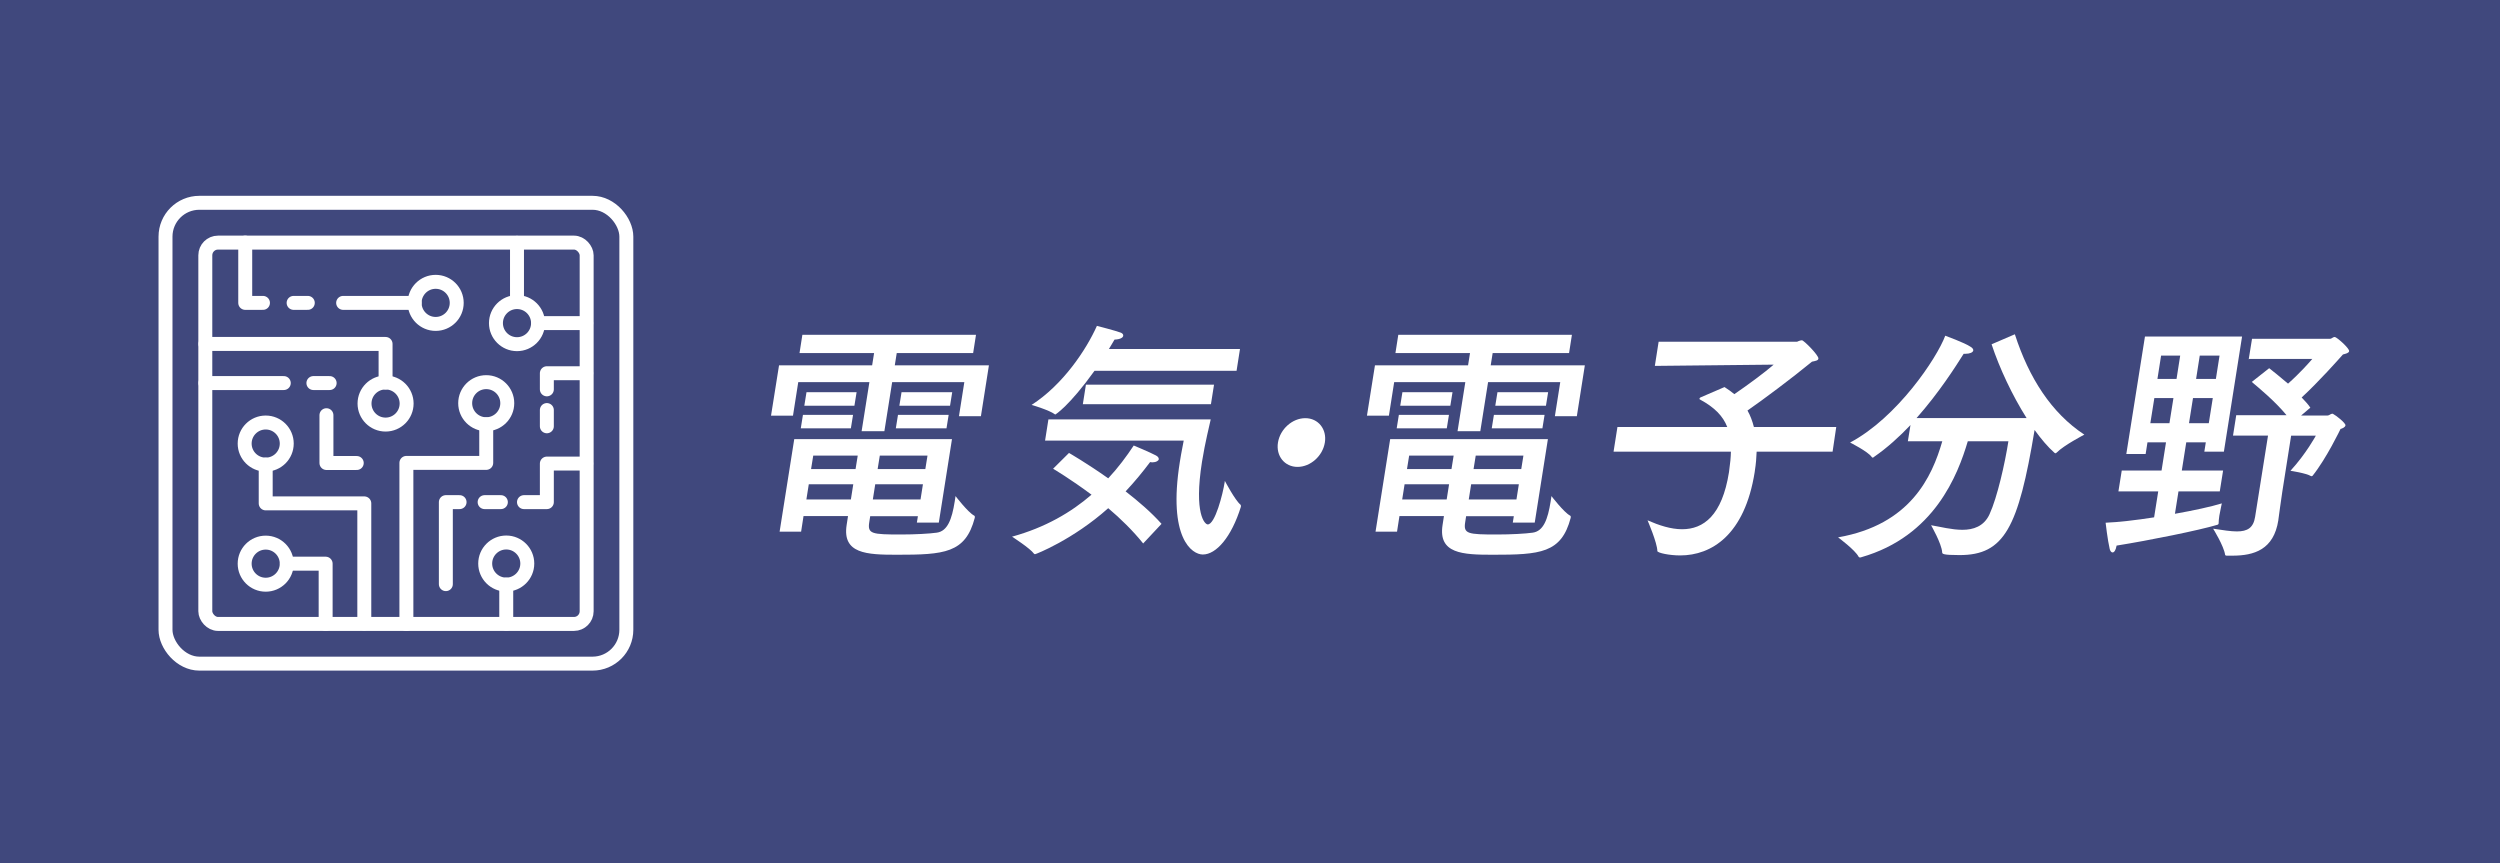 <?xml version="1.0" encoding="UTF-8"?>
<svg id="uuid-6f7cf75c-550b-435a-9bfd-63863fa3a40e" data-name="レイヤー 2" xmlns="http://www.w3.org/2000/svg" width="218.57" height="75.49" viewBox="0 0 218.57 75.49">
  <rect x="0" y="0" width="218.57" height="75.49" fill="#333333" stroke="none"/>
  <defs>
    <style>
      .uuid-eb176eb3-2159-45bc-88be-86d1b42287a3 {
        stroke-linecap: round;
        stroke-linejoin: round;
      }

      .uuid-eb176eb3-2159-45bc-88be-86d1b42287a3, .uuid-e4320228-f994-4704-b3c2-9e3ff7823b1d {
        fill: none;
        stroke: #fff;
        stroke-width: 1.22px;
      }

      .uuid-e4320228-f994-4704-b3c2-9e3ff7823b1d {
        stroke-miterlimit: 10;
      }

      .uuid-71b7be2e-4134-4449-95a7-0431f8ea8df2 {
        fill: #fff;
      }

      .uuid-672233c3-c03e-4949-9a80-36129df5c22e {
        fill: #4d5ec7;
      }

      .uuid-bbdb7138-802c-4400-8260-6b3d4a7e5280 {
        opacity: .5;
      }
    </style>
  </defs>
  <g id="uuid-169db0af-dded-49d5-8bee-1da858ea078a" data-name="文字">
    <g>
      <g class="uuid-bbdb7138-802c-4400-8260-6b3d4a7e5280">
        <rect class="uuid-672233c3-c03e-4949-9a80-36129df5c22e" width="218.57" height="75.49"/>
      </g>
      <g>
        <path class="uuid-71b7be2e-4134-4449-95a7-0431f8ea8df2" d="M85.07,30.87h-6.67l-.17,1.07h8.23l-.7,4.45h-1.92l.47-2.98h-6.31l-.68,4.29h-1.99l.68-4.29h-6.22l-.46,2.93h-1.92l.7-4.4h8.14l.17-1.07h-6.52l.25-1.6h15.18l-.25,1.6ZM82.08,45.69h-1.92l.09-.56h-4.17l-.08.51c-.17,1.04.21,1.09,2.78,1.09,1.22,0,2.49-.07,3.12-.16.94-.13,1.32-1.16,1.57-2.73.02-.16.05-.31.07-.47,0,0,1.08,1.42,1.63,1.71.06.02.07.11.05.2-.81,3.09-2.67,3.22-6.82,3.22-2.63,0-4.77-.09-4.38-2.6l.12-.78h-3.89l-.21,1.36h-1.88l1.28-8.09h13.79l-1.15,7.29ZM74.39,37.45h-4.38l.19-1.18h4.38l-.19,1.18ZM74.7,35.47h-4.38l.19-1.18h4.38l-.19,1.18ZM70.71,42.34l-.21,1.33h3.89l.21-1.33h-3.89ZM71.1,39.83l-.19,1.18h3.89l.19-1.18h-3.89ZM76.52,42.34l-.21,1.33h4.17l.21-1.33h-4.17ZM76.92,39.83l-.19,1.18h4.17l.19-1.18h-4.17ZM82.75,37.45h-4.43l.19-1.18h4.43l-.19,1.18ZM83.06,35.47h-4.43l.19-1.18h4.43l-.19,1.18Z"/>
        <path class="uuid-71b7be2e-4134-4449-95a7-0431f8ea8df2" d="M99.95,47.52c-.89-1.11-1.98-2.18-3.06-3.09-3.09,2.76-6.32,4.02-6.39,4.02-.04,0-.06,0-.1-.04-.33-.47-1.92-1.49-1.92-1.49,2.91-.8,5.17-2.13,6.95-3.67-1.85-1.38-3.36-2.27-3.36-2.27l1.39-1.38s1.55.89,3.43,2.22c.87-.93,1.61-1.93,2.23-2.87,0,0,1.44.6,1.94.87.18.09.26.22.25.33-.02.13-.23.27-.53.27-.09,0-.15,0-.23-.02-.63.84-1.34,1.71-2.14,2.56,1.12.87,2.25,1.84,3.14,2.84l-1.6,1.71ZM108.11,32.42h-12.42c-2.22,3.09-3.41,3.82-3.43,3.82,0,0-.02,0-.04-.02-.46-.36-2.03-.82-2.03-.82,2.74-1.76,4.78-4.82,5.71-6.91,0,0,1.64.42,2.11.6.14.07.21.16.19.27-.02.16-.26.31-.76.33-.15.27-.32.53-.49.82h11.46l-.3,1.91ZM91.37,38.51l.29-1.84h14.19c-.1.49-.49,2-.76,3.69-.73,4.6.26,5.49.5,5.49.64,0,1.32-2.65,1.48-3.69,0-.05.01-.09.02-.11,0,0,.89,1.69,1.36,2.07.04.04.05.11.04.18-.83,2.67-2.16,4.18-3.33,4.18-.94,0-3.07-1.42-2.01-8.09.14-.91.3-1.6.34-1.87h-12.12ZM105.87,35.34h-11.2l.27-1.71h11.2l-.27,1.71Z"/>
        <path class="uuid-71b7be2e-4134-4449-95a7-0431f8ea8df2" d="M114.12,36.56c1.13,0,1.9.96,1.71,2.13-.19,1.18-1.26,2.13-2.39,2.13s-1.9-.96-1.71-2.13c.19-1.18,1.26-2.13,2.39-2.13Z"/>
        <path class="uuid-71b7be2e-4134-4449-95a7-0431f8ea8df2" d="M137.17,30.87h-6.67l-.17,1.07h8.23l-.7,4.45h-1.92l.47-2.98h-6.31l-.68,4.29h-1.99l.68-4.29h-6.22l-.46,2.93h-1.92l.7-4.4h8.14l.17-1.07h-6.52l.25-1.6h15.18l-.25,1.6ZM134.18,45.69h-1.92l.09-.56h-4.17l-.08.51c-.17,1.04.21,1.09,2.78,1.09,1.22,0,2.49-.07,3.12-.16.94-.13,1.32-1.16,1.57-2.73.02-.16.05-.31.07-.47,0,0,1.08,1.42,1.63,1.71.06.02.07.11.05.2-.81,3.09-2.67,3.22-6.82,3.22-2.63,0-4.77-.09-4.38-2.6l.12-.78h-3.89l-.21,1.36h-1.88l1.28-8.09h13.79l-1.15,7.29ZM126.49,37.45h-4.38l.19-1.18h4.38l-.19,1.18ZM126.8,35.47h-4.38l.19-1.18h4.38l-.19,1.18ZM122.8,42.34l-.21,1.33h3.89l.21-1.33h-3.89ZM123.2,39.83l-.19,1.18h3.89l.19-1.18h-3.89ZM128.62,42.34l-.21,1.33h4.17l.21-1.33h-4.17ZM129.02,39.83l-.19,1.18h4.17l.19-1.18h-4.17ZM134.85,37.45h-4.43l.19-1.18h4.43l-.19,1.18ZM135.16,35.47h-4.43l.19-1.18h4.43l-.19,1.18Z"/>
        <path class="uuid-71b7be2e-4134-4449-95a7-0431f8ea8df2" d="M160.25,39.49h-6.67c-.02.51-.06,1.07-.15,1.62,0,.04-.02.11-.02.16-.87,5.49-3.76,7.29-6.52,7.29-.94,0-1.97-.22-1.99-.38-.01-.73-.86-2.69-.86-2.69,1,.44,2.04.78,3.02.78,1.88,0,3.5-1.2,4.1-4.98,0-.04.02-.11.02-.16.09-.6.14-1.16.15-1.64h-10.26l.34-2.16h9.6c-.38-.98-1.14-1.73-2.38-2.4-.04-.02-.06-.04-.05-.07,0-.04.03-.07.08-.11l2.11-.91c.31.2.6.4.86.62,1.2-.82,2.65-1.89,3.44-2.58l-10.39.11.33-2.11h12.1s.26-.13.43-.13,1.48,1.33,1.44,1.6c-.02.16-.2.2-.56.27-1.79,1.47-4.32,3.36-5.64,4.27.25.44.43.93.56,1.44h7.2l-.32,2.16Z"/>
        <path class="uuid-71b7be2e-4134-4449-95a7-0431f8ea8df2" d="M176.16,29.24c1.22,3.78,3.19,6.87,6.07,8.76,0,0-1.79.93-2.41,1.56-.05.04-.08.07-.1.07-.04,0-.06-.02-.1-.04-.58-.51-1.16-1.2-1.74-2-1.42,8.56-2.65,10.94-6.56,10.94-1.5,0-1.52-.11-1.52-.25-.05-.76-.97-2.36-.97-2.36.79.13,1.8.4,2.74.4s1.88-.29,2.37-1.36c.68-1.47,1.35-4.47,1.65-6.38h-3.55c-.87,2.93-2.92,8.31-9.32,10.14-.05.02-.09.02-.11.02-.04,0-.08-.02-.12-.07-.29-.58-1.79-1.69-1.79-1.69,6.33-1.11,8.21-5.29,9.11-8.4h-3.01l.23-1.42c-.95,1-2.02,1.98-3.18,2.78-.05.04-.07.07-.12.07s-.06-.02-.1-.07c-.33-.47-1.88-1.25-1.88-1.25,4.11-2.18,7.58-7.36,8.32-9.34,0,0,1.7.62,2.2.96.2.11.26.24.25.33-.03.18-.32.29-.67.29h-.17c-.71,1.13-2.17,3.42-4.12,5.62h9.62c-1.25-1.98-2.37-4.36-3.06-6.45l2.02-.87Z"/>
        <path class="uuid-71b7be2e-4134-4449-95a7-0431f8ea8df2" d="M194.41,39.49h-1.69l.13-.82h-1.71l-.39,2.47h3.61l-.29,1.82h-3.61l-.31,1.96c1.63-.29,3.16-.62,4.1-.91,0,0-.13.58-.22,1.09-.04.27-.06.51-.06.67,0,.04-.04.09-.1.11-1.64.49-5.94,1.36-8.82,1.82-.07.42-.22.6-.35.6-.11,0-.2-.11-.25-.29-.19-.8-.36-2.31-.36-2.31,1.08-.04,2.64-.22,4.24-.47l.36-2.27h-3.48l.29-1.82h3.48l.39-2.47h-1.62l-.16,1.02h-1.69l1.63-10.27h8.49l-1.59,10.07ZM188.35,34.8l-.35,2.2h1.67l.35-2.2h-1.67ZM188.94,31.09l-.32,2.04h1.67l.32-2.04h-1.67ZM191.73,34.8l-.35,2.2h1.73l.35-2.2h-1.73ZM192.32,31.09l-.32,2.04h1.73l.32-2.04h-1.73ZM196.6,31.42l.29-1.8h6.84c.11,0,.24-.16.39-.16.17,0,1.3,1,1.26,1.24-.02.16-.27.22-.54.29-.39.44-2.11,2.38-3.61,3.76.29.31.57.6.76.89l-.81.69h2.31c.15,0,.28-.16.41-.16.02,0,.06,0,.08.02.26.13,1.11.8,1.08,1-.03.18-.32.29-.43.31,0,0-1.22,2.56-2.44,4.09-.02.02-.07.04-.09.04h-.04c-.45-.27-1.81-.47-1.81-.47,1.37-1.49,2.22-3.07,2.22-3.07h-2.16l-.77,4.89c-.07.42-.34,2.42-.34,2.42,0,.02-.01.07-.01.09-.4,2.56-2.11,3.09-4.02,3.09h-.51c-.06,0-.1-.02-.12-.07-.11-.78-1.05-2.29-1.05-2.29.86.13,1.54.24,2.08.24.92,0,1.44-.31,1.59-1.27l1.13-7.11h-3.06l.28-1.78h4.4c-1.02-1.24-2.44-2.4-3.04-2.91l1.52-1.2c.34.27.99.78,1.65,1.35,1.05-.93,1.93-1.93,2.12-2.16h-5.51Z"/>
      </g>
      <g>
        <rect class="uuid-eb176eb3-2159-45bc-88be-86d1b42287a3" x="14.47" y="17.73" width="40.29" height="40.29" rx="2.96" ry="2.96"/>
        <rect class="uuid-e4320228-f994-4704-b3c2-9e3ff7823b1d" x="17.95" y="21.21" width="33.34" height="33.34" rx="1.11" ry="1.11"/>
        <circle class="uuid-eb176eb3-2159-45bc-88be-86d1b42287a3" cx="38.09" cy="26.48" r="1.84"/>
        <line class="uuid-eb176eb3-2159-45bc-88be-86d1b42287a3" x1="36.25" y1="26.48" x2="30" y2="26.48"/>
        <line class="uuid-eb176eb3-2159-45bc-88be-86d1b42287a3" x1="26.91" y1="26.48" x2="25.67" y2="26.48"/>
        <polyline class="uuid-eb176eb3-2159-45bc-88be-86d1b42287a3" points="22.99 26.48 21.44 26.48 21.44 21.21"/>
        <circle class="uuid-eb176eb3-2159-45bc-88be-86d1b42287a3" cx="45.2" cy="28.25" r="1.84"/>
        <line class="uuid-eb176eb3-2159-45bc-88be-86d1b42287a3" x1="45.2" y1="26.4" x2="45.2" y2="21.23"/>
        <line class="uuid-eb176eb3-2159-45bc-88be-86d1b42287a3" x1="47.05" y1="28.25" x2="51.25" y2="28.25"/>
        <polyline class="uuid-eb176eb3-2159-45bc-88be-86d1b42287a3" points="51.25 32.63 47.81 32.63 47.81 34.04"/>
        <polyline class="uuid-eb176eb3-2159-45bc-88be-86d1b42287a3" points="51.25 40.53 47.81 40.53 47.81 43.9 45.81 43.9"/>
        <line class="uuid-eb176eb3-2159-45bc-88be-86d1b42287a3" x1="47.81" y1="35.85" x2="47.81" y2="37.27"/>
        <line class="uuid-eb176eb3-2159-45bc-88be-86d1b42287a3" x1="43.79" y1="43.9" x2="42.37" y2="43.9"/>
        <polyline class="uuid-eb176eb3-2159-45bc-88be-86d1b42287a3" points="40.18 43.9 38.98 43.9 38.98 51.07"/>
        <circle class="uuid-eb176eb3-2159-45bc-88be-86d1b42287a3" cx="44.26" cy="49.27" r="1.84"/>
        <line class="uuid-eb176eb3-2159-45bc-88be-86d1b42287a3" x1="44.26" y1="51.11" x2="44.26" y2="54.53"/>
        <circle class="uuid-eb176eb3-2159-45bc-88be-86d1b42287a3" cx="42.51" cy="35.25" r="1.84"/>
        <polyline class="uuid-eb176eb3-2159-45bc-88be-86d1b42287a3" points="42.51 37.1 42.51 40.47 35.53 40.47 35.53 54.56"/>
        <circle class="uuid-eb176eb3-2159-45bc-88be-86d1b42287a3" cx="23.23" cy="49.28" r="1.84"/>
        <polyline class="uuid-eb176eb3-2159-45bc-88be-86d1b42287a3" points="25.08 49.28 28.47 49.28 28.47 54.55"/>
        <circle class="uuid-eb176eb3-2159-45bc-88be-86d1b42287a3" cx="23.23" cy="38.78" r="1.84"/>
        <polyline class="uuid-eb176eb3-2159-45bc-88be-86d1b42287a3" points="23.23 40.62 23.23 44.01 31.85 44.01 31.85 54.51"/>
        <circle class="uuid-eb176eb3-2159-45bc-88be-86d1b42287a3" cx="33.71" cy="35.28" r="1.84"/>
        <polyline class="uuid-eb176eb3-2159-45bc-88be-86d1b42287a3" points="33.71 33.44 33.71 30.07 17.96 30.07"/>
        <line class="uuid-eb176eb3-2159-45bc-88be-86d1b42287a3" x1="24.81" y1="33.49" x2="17.96" y2="33.49"/>
        <line class="uuid-eb176eb3-2159-45bc-88be-86d1b42287a3" x1="27.4" y1="33.49" x2="28.82" y2="33.49"/>
        <polyline class="uuid-eb176eb3-2159-45bc-88be-86d1b42287a3" points="31.19 40.48 28.54 40.48 28.54 36.3"/>
      </g>
    </g>
  </g>
</svg>